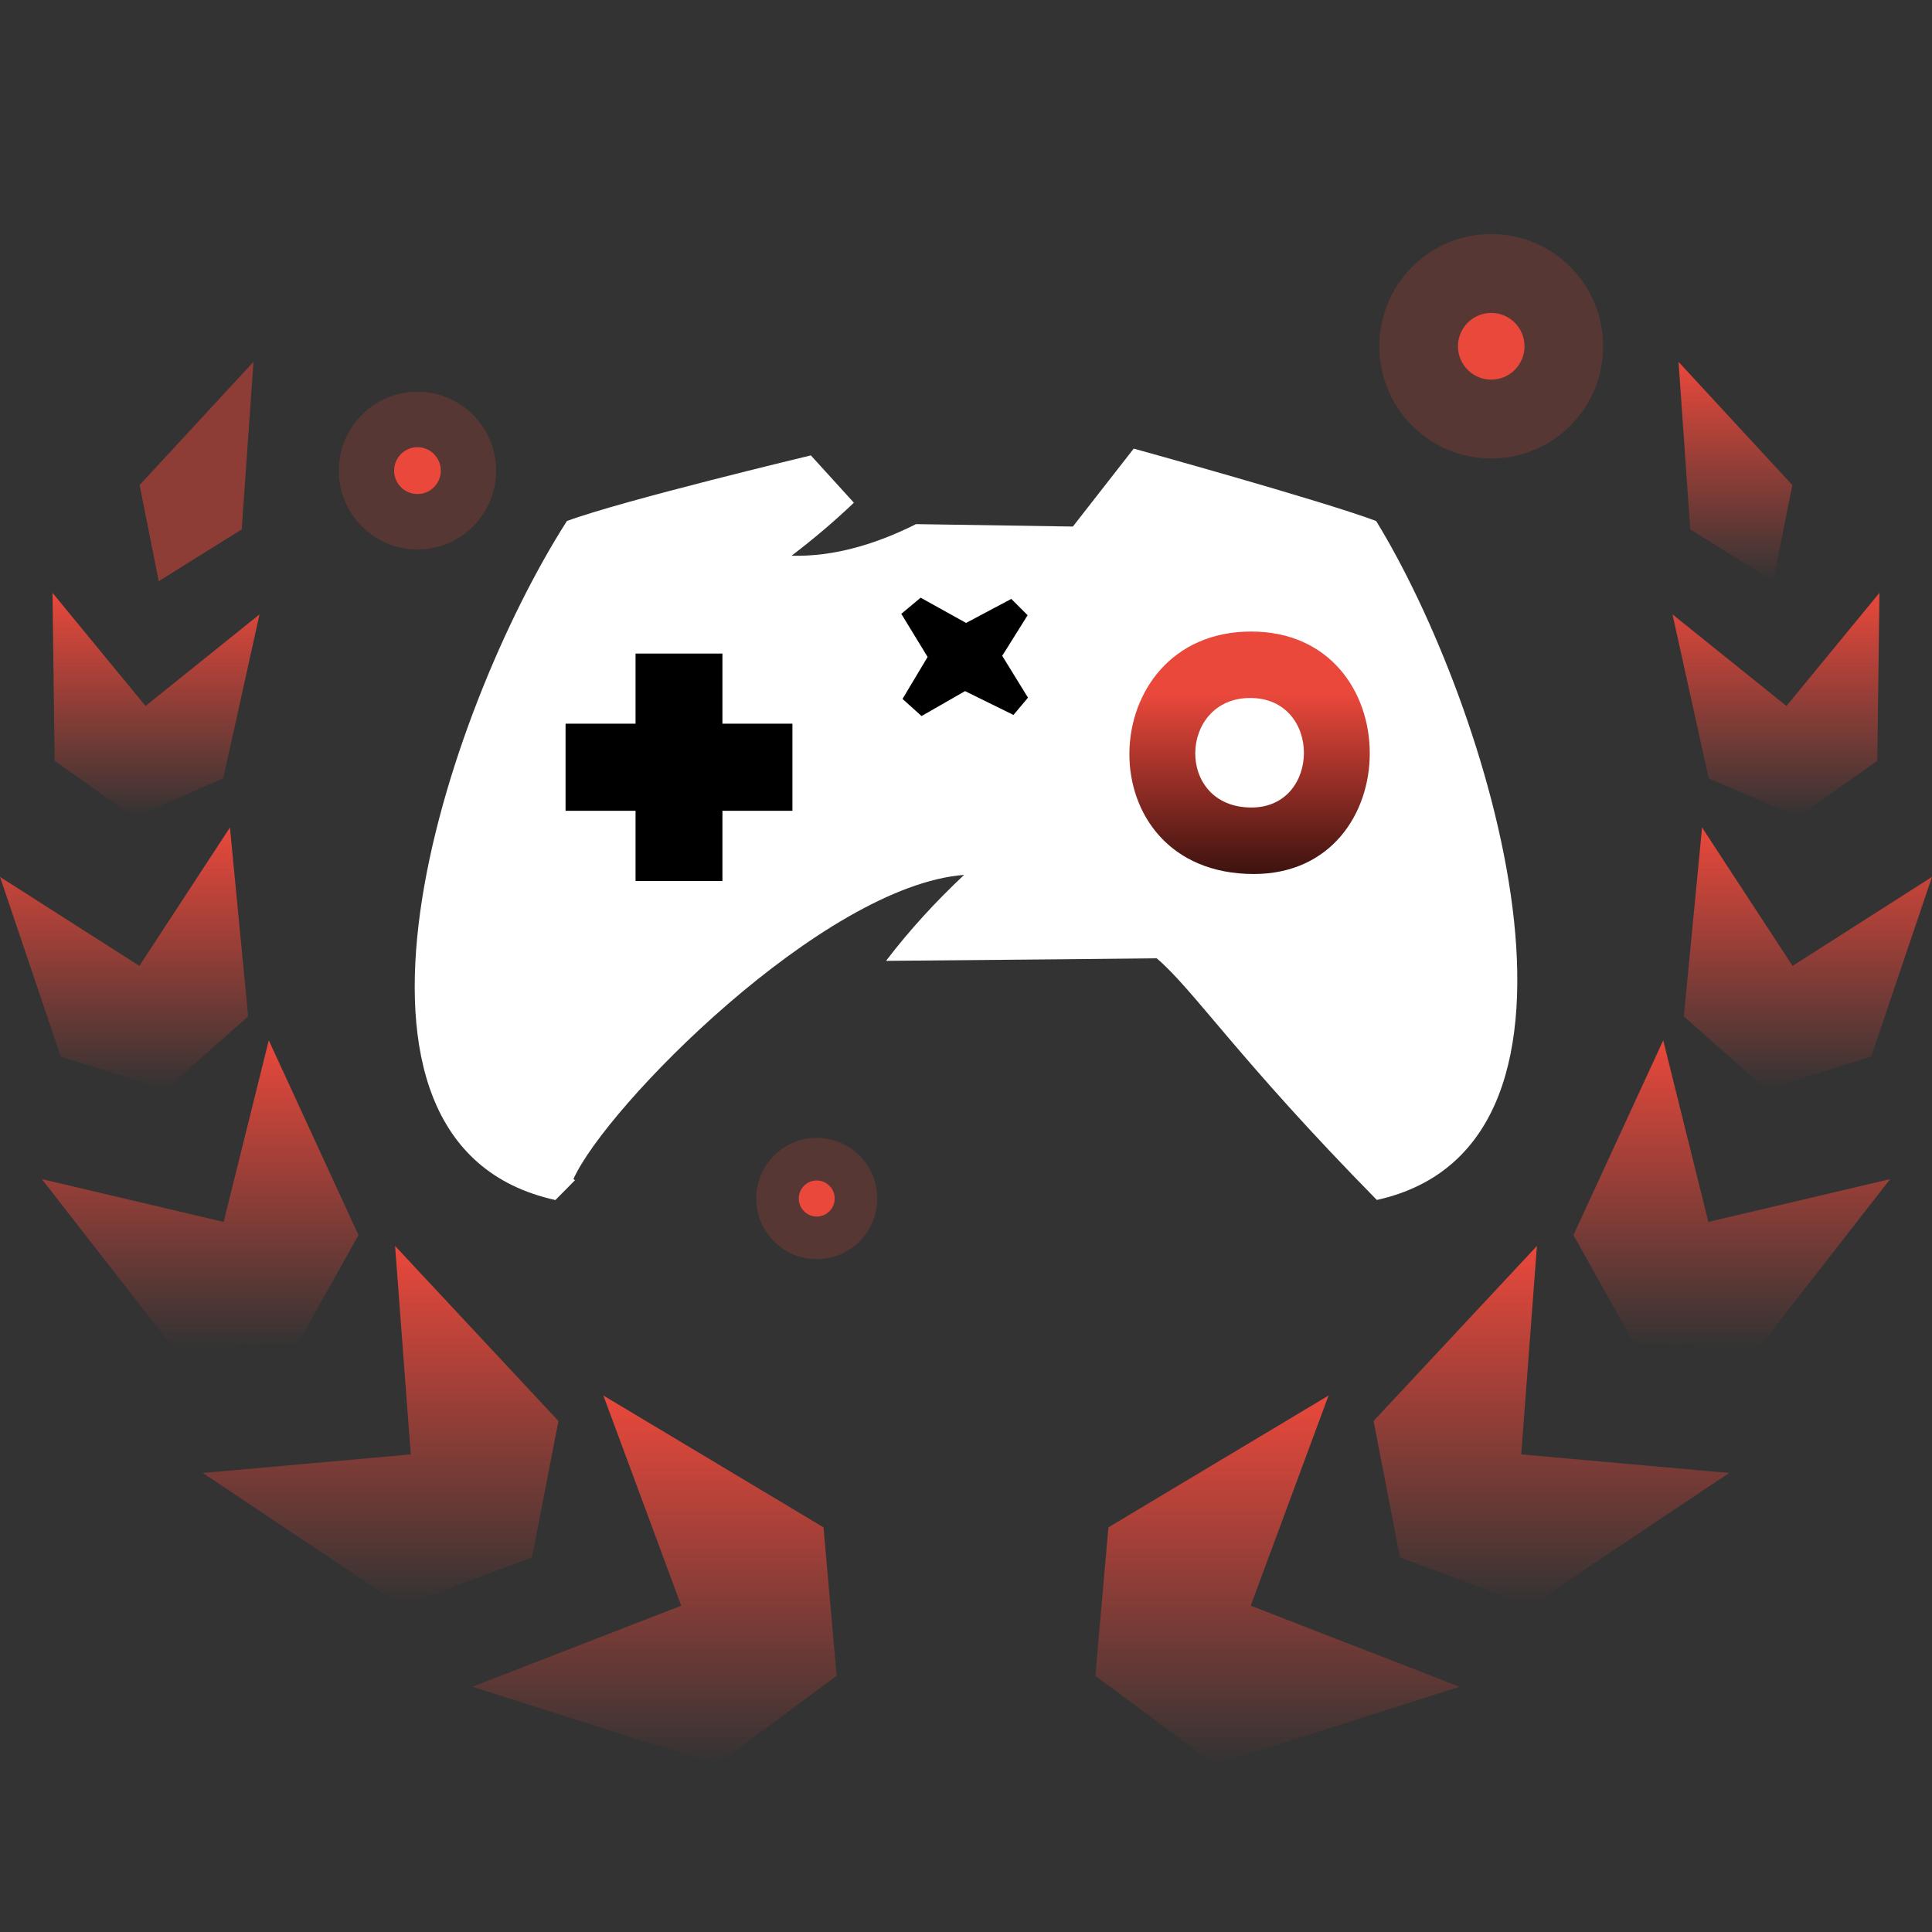 <svg width="150" height="150" viewBox="0 0 150 150" fill="none" xmlns="http://www.w3.org/2000/svg">
<rect x="0" y="0" width="150" height="150" fill="#333333" stroke="none"/>
<g clip-path="url(#clip0_10_470)">
<path opacity="0.2" d="M115.779 35.597C120.578 35.597 124.468 31.697 124.468 26.885C124.468 22.073 120.578 18.173 115.779 18.173C110.981 18.173 107.091 22.073 107.091 26.885C107.091 31.697 110.981 35.597 115.779 35.597Z" fill="#EA483B"/>
<path d="M115.779 29.475C117.206 29.475 118.363 28.316 118.363 26.885C118.363 25.455 117.206 24.295 115.779 24.295C114.353 24.295 113.196 25.455 113.196 26.885C113.196 28.316 114.353 29.475 115.779 29.475Z" fill="#EA483B"/>
<path opacity="0.2" d="M32.412 42.661C35.784 42.661 38.518 39.92 38.518 36.539C38.518 33.158 35.784 30.417 32.412 30.417C29.04 30.417 26.306 33.158 26.306 36.539C26.306 39.92 29.04 42.661 32.412 42.661Z" fill="#EA483B"/>
<path d="M32.412 38.357C33.413 38.357 34.225 37.543 34.225 36.539C34.225 35.535 33.413 34.721 32.412 34.721C31.411 34.721 30.599 35.535 30.599 36.539C30.599 37.543 31.411 38.357 32.412 38.357Z" fill="#EA483B"/>
<path opacity="0.2" d="M63.411 97.761C66.005 97.761 68.108 95.653 68.108 93.052C68.108 90.451 66.005 88.343 63.411 88.343C60.817 88.343 58.714 90.451 58.714 93.052C58.714 95.653 60.817 97.761 63.411 97.761Z" fill="#EA483B"/>
<path d="M63.411 94.451C64.181 94.451 64.806 93.825 64.806 93.052C64.806 92.279 64.181 91.653 63.411 91.653C62.64 91.653 62.016 92.279 62.016 93.052C62.016 93.825 62.64 94.451 63.411 94.451Z" fill="#EA483B"/>
<path d="M106.837 40.448C102.624 38.865 88.022 34.83 88.022 34.83L83.297 40.881L71.118 40.693C68.018 42.252 64.721 43.236 61.457 43.146C63.143 41.861 64.768 40.49 66.295 39.03L62.955 35.357C62.955 35.357 48.269 38.87 44.013 40.453C34.531 55.306 23.437 88.842 43.121 93.17C43.642 92.642 44.149 92.133 44.643 91.63L44.52 91.545C47.029 85.922 63.918 68.766 74.852 67.927C72.659 69.99 70.606 72.213 68.793 74.6C76.98 74.534 88.905 74.417 89.806 74.403C92.667 76.828 96.128 82.211 106.898 93.165C126.413 88.837 115.484 54.51 106.842 40.448H106.837Z" fill="white"/>
<path d="M78.516 46.499L75.007 48.364L71.48 46.405L69.977 47.658L72.02 51.006L70.071 54.265L71.55 55.593L74.927 53.658L78.685 55.508L79.812 54.166L77.811 50.917L79.784 47.766L78.516 46.499Z" fill="black"/>
<path d="M97.133 49.033C84.8 49.033 84.203 67.857 97.345 67.857C109.345 67.857 109.425 49.033 97.133 49.033Z" fill="url(#paint0_linear_10_470)"/>
<path d="M97.162 62.695C91.225 62.695 91.497 54.19 97.068 54.19C102.638 54.19 102.582 62.695 97.162 62.695Z" fill="white"/>
<path d="M56.089 50.743H49.344V68.403H56.089V50.743Z" fill="black"/>
<path d="M61.523 62.95V56.187H43.91V62.95H61.523Z" fill="black"/>
<path d="M137.671 45.12L139.155 37.66L130.321 28.095L131.232 41.103L137.671 45.12Z" fill="url(#paint1_linear_10_470)"/>
<path d="M139.55 63.42L139.559 63.449L139.583 63.434L139.625 63.449V63.401L145.754 59.069L145.919 46.029L138.7 54.812L129.851 47.7L132.664 60.43L139.55 63.42Z" fill="url(#paint2_linear_10_470)"/>
<path d="M137.122 84.566L137.159 84.599L137.178 84.547L145.275 82.041L150 68.083L139.174 74.992L132.148 64.245L130.734 78.914L137.089 84.537V84.575L137.122 84.566Z" fill="url(#paint3_linear_10_470)"/>
<path d="M129.132 80.77L122.162 95.896L126.854 104.279L126.84 104.317H126.878L126.906 104.369L126.948 104.321L136.52 104.675L146.755 91.545L132.636 94.87L129.132 80.77Z" fill="url(#paint4_linear_10_470)"/>
<path d="M119.326 96.735L106.644 110.326L108.687 120.87L108.655 120.903L108.697 120.917L108.711 120.983L108.772 120.946L118.804 124.69L134.247 114.362L118.109 112.921L119.326 96.735Z" fill="url(#paint5_linear_10_470)"/>
<path d="M103.15 108.348L86.058 118.582L85.049 130.054L85.006 130.082L85.044 130.11L85.035 130.176L85.11 130.157L94.339 137L113.314 130.958L97.105 124.666L103.15 108.348Z" fill="url(#paint6_linear_10_470)"/>
<path d="M18.764 41.103L19.679 28.095L10.84 37.66L12.324 45.12L18.764 41.103Z" fill="url(#paint7_linear_10_470)"/>
<path d="M10.37 63.401L10.375 63.449L10.417 63.434L10.441 63.449L10.45 63.42L17.331 60.43L20.149 47.7L11.3 54.812L4.077 46.029L4.241 59.069L10.37 63.401Z" fill="url(#paint8_linear_10_470)"/>
<path d="M12.817 84.547L12.841 84.599L12.879 84.566L12.911 84.575L12.907 84.537L19.266 78.914L17.852 64.245L10.821 74.992L0 68.083L4.72 82.041L12.817 84.547Z" fill="url(#paint9_linear_10_470)"/>
<path d="M23.094 104.369L23.122 104.317H23.16L23.141 104.279L27.833 95.896L20.868 80.77L17.364 94.87L3.245 91.545L13.475 104.675L23.052 104.321L23.094 104.369Z" fill="url(#paint10_linear_10_470)"/>
<path d="M41.289 120.983L41.303 120.917L41.341 120.903L41.313 120.87L43.356 110.326L30.674 96.735L31.891 112.921L15.748 114.362L31.196 124.69L41.228 120.946L41.289 120.983Z" fill="url(#paint11_linear_10_470)"/>
<path d="M64.951 130.054L63.937 118.582L46.845 108.348L52.89 124.666L36.686 130.958L55.656 137L64.89 130.157L64.961 130.176L64.956 130.11L64.994 130.082L64.951 130.054Z" fill="url(#paint12_linear_10_470)"/>
</g>
<defs>
<linearGradient id="paint0_linear_10_470" x1="97.016" y1="72.731" x2="97.016" y2="53.907" gradientUnits="userSpaceOnUse">
<stop/>
<stop offset="1" stop-color="#EA483B"/>
</linearGradient>
<linearGradient id="paint1_linear_10_470" x1="134.736" y1="45.12" x2="134.736" y2="28.095" gradientUnits="userSpaceOnUse">
<stop stop-color="#EA483B" stop-opacity="0"/>
<stop offset="1" stop-color="#EA483B"/>
</linearGradient>
<linearGradient id="paint2_linear_10_470" x1="137.887" y1="63.449" x2="137.887" y2="46.029" gradientUnits="userSpaceOnUse">
<stop stop-color="#EA483B" stop-opacity="0"/>
<stop offset="1" stop-color="#EA483B"/>
</linearGradient>
<linearGradient id="paint3_linear_10_470" x1="140.367" y1="84.599" x2="140.367" y2="64.245" gradientUnits="userSpaceOnUse">
<stop stop-color="#EA483B" stop-opacity="0"/>
<stop offset="1" stop-color="#EA483B"/>
</linearGradient>
<linearGradient id="paint4_linear_10_470" x1="134.458" y1="104.675" x2="134.458" y2="80.77" gradientUnits="userSpaceOnUse">
<stop stop-color="#EA483B" stop-opacity="0"/>
<stop offset="1" stop-color="#EA483B"/>
</linearGradient>
<linearGradient id="paint5_linear_10_470" x1="120.443" y1="124.69" x2="120.443" y2="96.735" gradientUnits="userSpaceOnUse">
<stop stop-color="#EA483B" stop-opacity="0"/>
<stop offset="1" stop-color="#EA483B"/>
</linearGradient>
<linearGradient id="paint6_linear_10_470" x1="99.158" y1="137" x2="99.158" y2="108.348" gradientUnits="userSpaceOnUse">
<stop stop-color="#EA483B" stop-opacity="0"/>
<stop offset="1" stop-color="#EA483B"/>
</linearGradient>
<linearGradient id="paint7_linear_10_470" x1="15.26" y1="14" x2="15.26" y2="14" gradientUnits="userSpaceOnUse">
<stop stop-color="#EA483B" stop-opacity="0"/>
<stop offset="1" stop-color="#EA483B"/>
</linearGradient>
<linearGradient id="paint8_linear_10_470" x1="12.113" y1="63.449" x2="12.113" y2="46.029" gradientUnits="userSpaceOnUse">
<stop stop-color="#EA483B" stop-opacity="0"/>
<stop offset="1" stop-color="#EA483B"/>
</linearGradient>
<linearGradient id="paint9_linear_10_470" x1="9.633" y1="84.599" x2="9.633" y2="64.245" gradientUnits="userSpaceOnUse">
<stop stop-color="#EA483B" stop-opacity="0"/>
<stop offset="1" stop-color="#EA483B"/>
</linearGradient>
<linearGradient id="paint10_linear_10_470" x1="15.537" y1="104.675" x2="15.537" y2="80.77" gradientUnits="userSpaceOnUse">
<stop stop-color="#EA483B" stop-opacity="0"/>
<stop offset="1" stop-color="#EA483B"/>
</linearGradient>
<linearGradient id="paint11_linear_10_470" x1="29.552" y1="124.69" x2="29.552" y2="96.735" gradientUnits="userSpaceOnUse">
<stop stop-color="#EA483B" stop-opacity="0"/>
<stop offset="1" stop-color="#EA483B"/>
</linearGradient>
<linearGradient id="paint12_linear_10_470" x1="50.838" y1="137" x2="50.838" y2="108.348" gradientUnits="userSpaceOnUse">
<stop stop-color="#EA483B" stop-opacity="0"/>
<stop offset="1" stop-color="#EA483B"/>
</linearGradient>
<clipPath id="clip0_10_470">
<rect width="150" height="123" fill="white" transform="translate(0 14)"/>
</clipPath>
</defs>
</svg>
